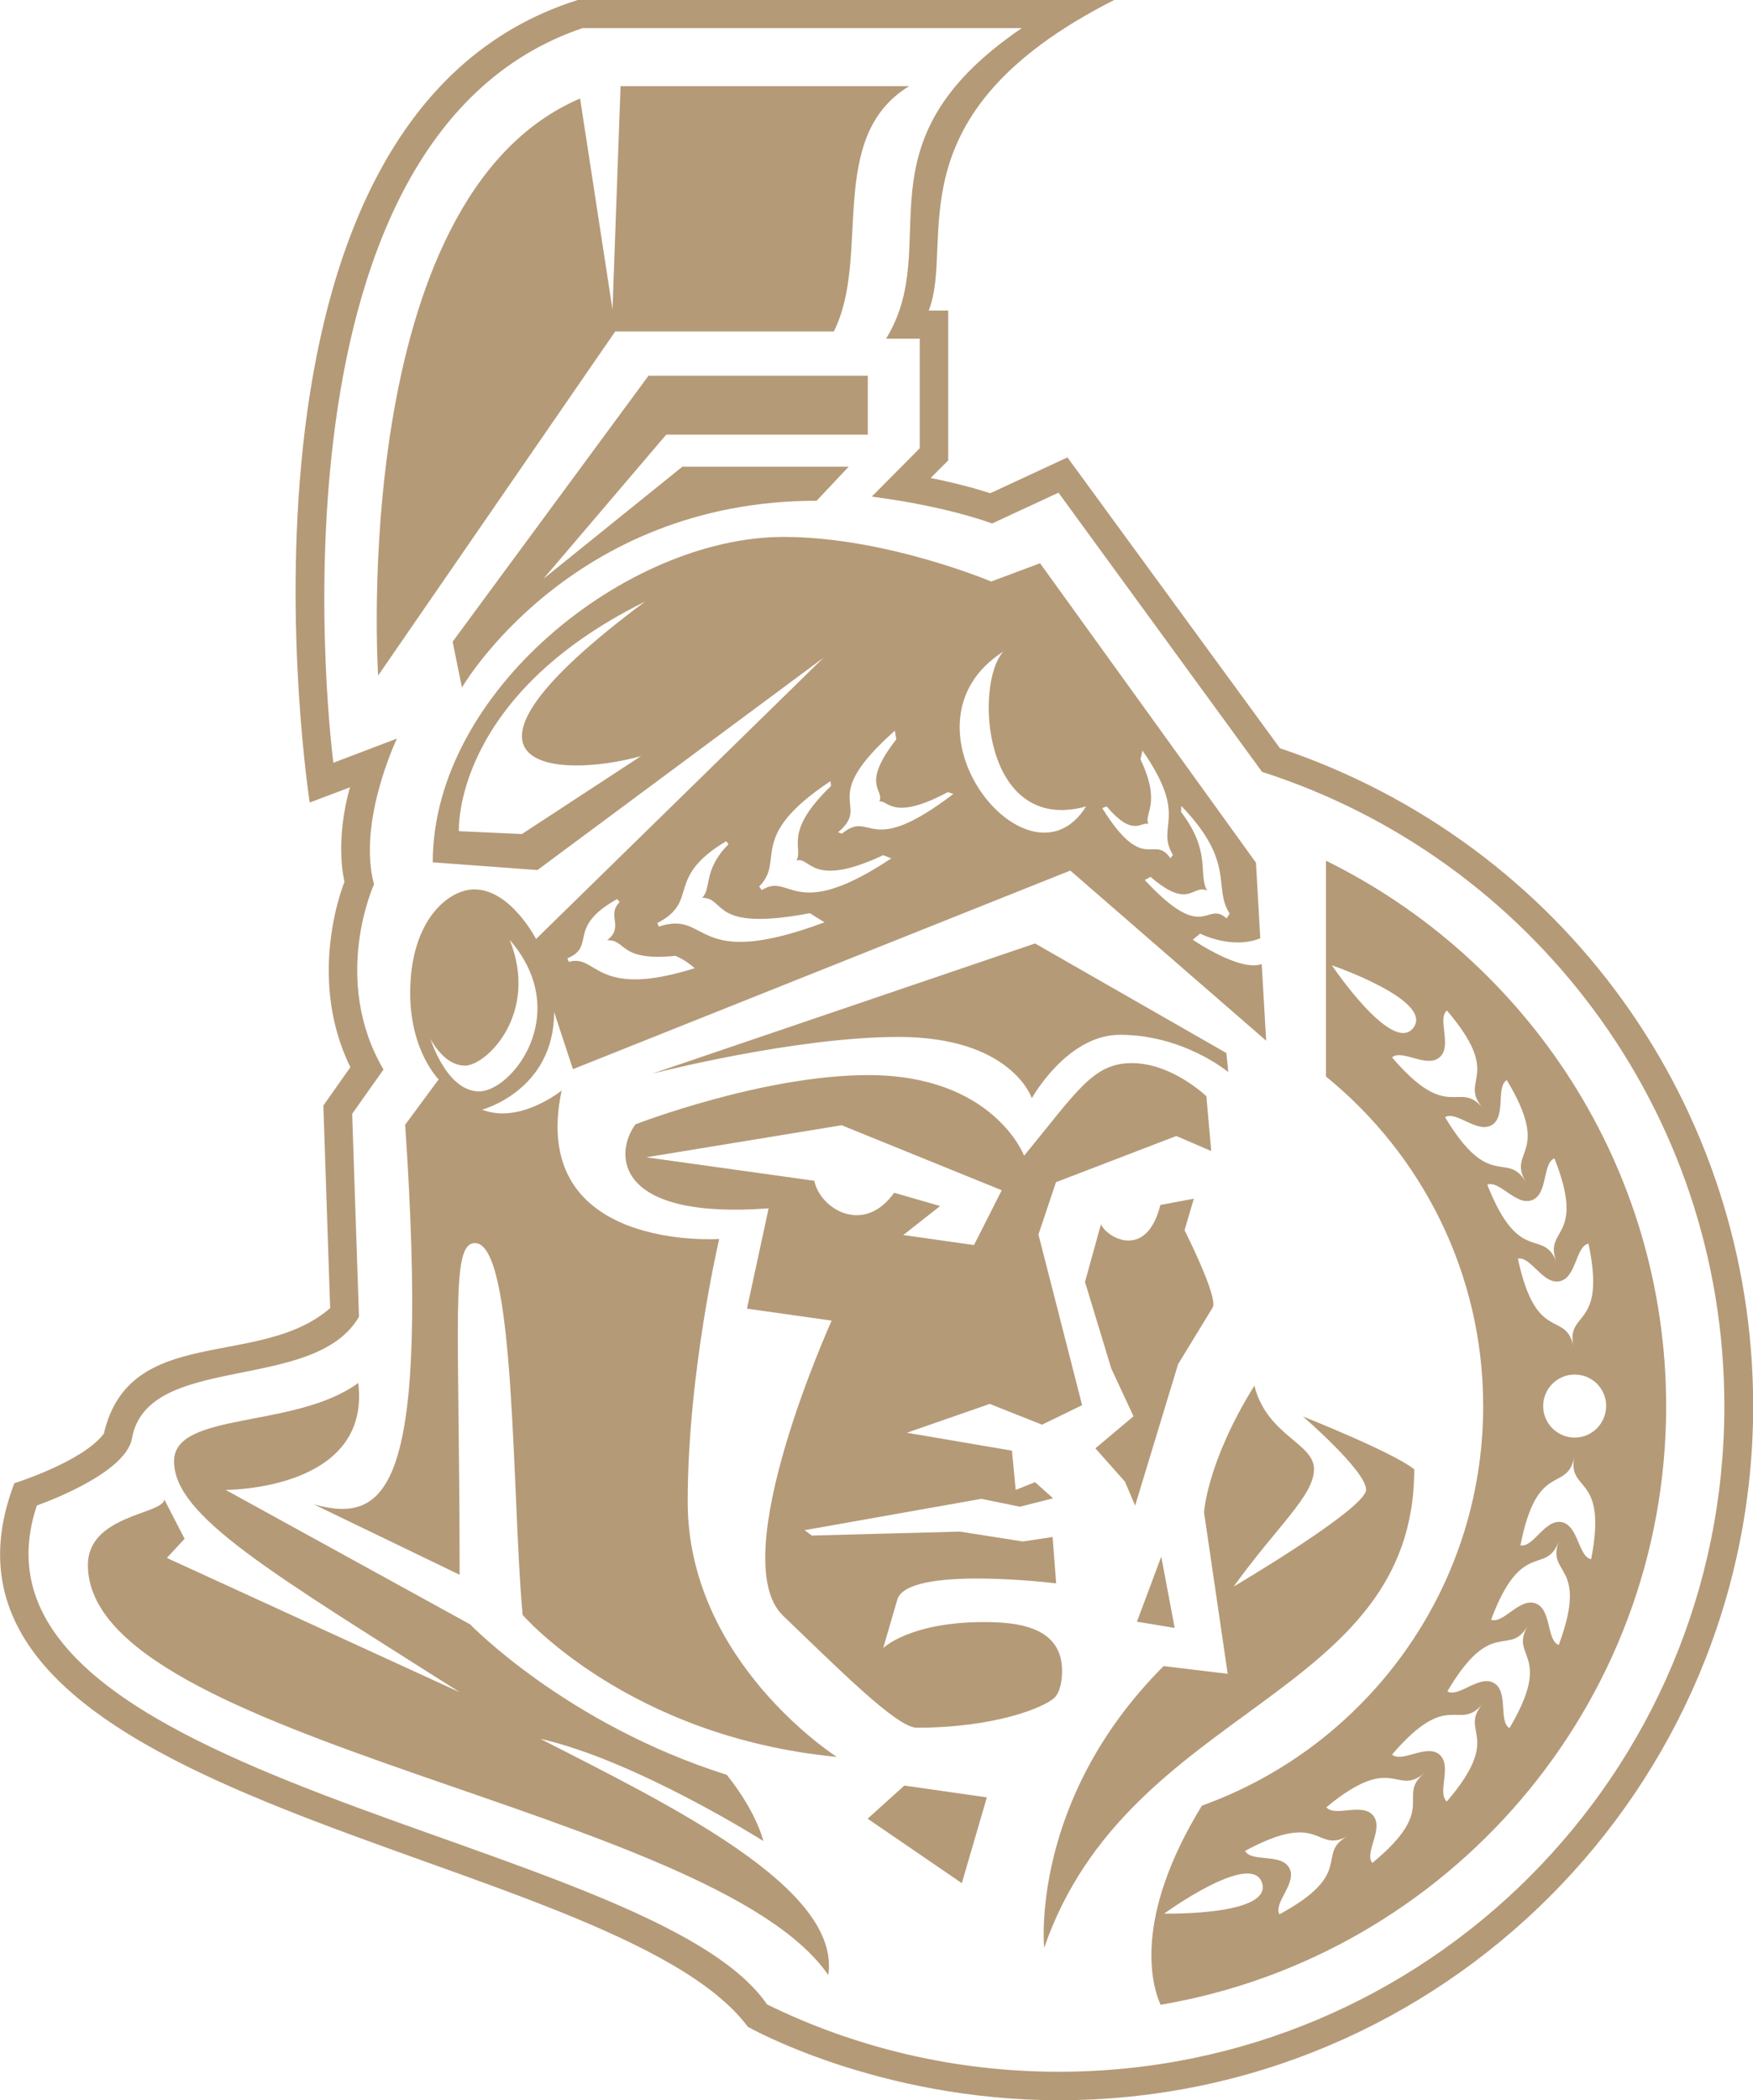 <?xml version="1.0" encoding="utf-8"?>
<!-- Generator: Adobe Illustrator 23.0.2, SVG Export Plug-In . SVG Version: 6.00 Build 0)  -->
<svg version="1.1" id="Layer_1" xmlns="http://www.w3.org/2000/svg" xmlns:xlink="http://www.w3.org/1999/xlink" x="0px" y="0px"
	 viewBox="0 0 97.91 117.27" style="enable-background:new 0 0 97.91 117.27;" xml:space="preserve">
<style type="text/css">
	.st0{fill:#B59A78;}
</style>
<g>
	<g>
		<path class="st0" d="M71.49,41.78L59.62,25.54l-4.31,2c-0.65-0.21-1.78-0.54-3.33-0.85l0.98-0.98v-8.37h-1.09
			C53.39,13.51,49.58,6.41,62.23,0H32.27C11.32,6.58,17.3,44.81,17.3,44.81l2.25-0.85c0,0-0.86,2.72-0.31,5.28
			c0,0-2.18,5.24,0.33,10.35l-1.51,2.14l0.38,11.31c-3.94,3.44-11.2,0.82-12.64,7.01c-1.16,1.56-5,2.77-5,2.77
			c-6.92,18.14,33.42,20.26,40.97,30.35c0,0,7.2,4.1,17.38,4.1c21.38,0,38.77-17.39,38.77-38.77
			C97.91,61.77,87.31,47.09,71.49,41.78z M59.14,115.68c-5.85,0-11.38-1.35-16.3-3.76c-6.5-9.51-45.96-12.41-40.78-27.86
			c0,0,4.94-1.7,5.31-3.74c0.86-4.84,10.21-2.5,12.68-6.8l-0.38-11.33l1.75-2.47c-2.96-5.05-0.53-10.34-0.53-10.34
			c-0.94-3.5,1.28-8.14,1.28-8.14l-3.55,1.35c0,0-4.6-34.77,13.92-41.02h24.53c-9.49,6.46-4.3,12-7.58,17.34h1.88v6.12l-2.68,2.7
			c4.26,0.55,6.72,1.5,6.72,1.5l3.71-1.72L70.49,43.1c14.98,4.8,25.82,18.84,25.82,35.41C96.32,99.04,79.67,115.68,59.14,115.68z"/>
		<path class="st0" d="M58.2,79.55l2.24-1.09L58,68.93l0.98-2.92l6.72-2.58l1.95,0.84l-0.27-3.06c0,0-1.92-1.85-4.16-1.85
			c-2.17,0-3.05,1.56-6.02,5.17c0,0-1.71-4.5-8.7-4.5c-5.92,0-13.01,2.75-13.01,2.75c-1.24,1.71-1.08,5.33,7.44,4.69l-1.21,5.6
			l4.73,0.67c0,0-6.02,13.28-2.72,16.47c3.14,3.01,6.37,6.26,7.47,6.26c4.41,0,7.17-1.15,7.71-1.69c0.25-0.25,0.41-0.8,0.41-1.48
			c0-2.45-2.44-2.73-4.36-2.73c-4.15,0-5.63,1.45-5.63,1.45l0.78-2.68c0.52-1.96,8.88-0.93,8.88-0.93l-0.2-2.59l-1.66,0.25
			l-3.51-0.55l-8.28,0.22l-0.4-0.3l9.87-1.75l2.15,0.44l1.86-0.47l-1.01-0.9l-1.08,0.43l-0.21-2.19L50.65,80l4.63-1.61L58.2,79.55z
			 M50.45,68.96l2.06-1.62l-2.57-0.74c-1.7,2.39-4.14,0.9-4.46-0.67l-9.39-1.31l10.92-1.79l8.94,3.63l-1.55,3.06L50.45,68.96z"/>
		<path class="st0" d="M66.68,66.93l-1.87,0.35c-0.78,3.11-2.99,1.83-3.32,1.08l-0.89,3.22l1.47,4.84l1.24,2.66l-2.13,1.79
			l1.65,1.86l0.57,1.34l2.4-7.9l1.93-3.16c0.34-0.54-1.57-4.32-1.57-4.32L66.68,66.93z"/>
		<polygon class="st0" points="48.46,101.55 53.72,105.15 55.12,100.36 50.51,99.7 		"/>
	</g>
	<g>
		<path class="st0" d="M68.5,58.8l-10.69-6.12l-21.38,7.27c0,0,7.92-2.05,13.75-2.05c6.33,0,7.45,3.42,7.45,3.42
			s1.96-3.54,4.92-3.54c3.57,0,6.05,2.08,6.05,2.08L68.5,58.8z"/>
		<path class="st0" d="M45.61,27.96l1.79-1.9h-9.29l-7.76,6.26l6.86-8.05h11.26v-3.29H36.22L25.28,35.83l0.52,2.56
			C25.8,38.39,31.84,27.96,45.61,27.96z"/>
		<path class="st0" d="M38.41,83.86c0-7.2,1.76-14.68,1.76-14.68s-10.71,0.74-8.8-8.29c0,0-2.34,1.9-4.44,1.07
			c0,0,4.02-1.07,4.02-5.45l1.05,3.19l27.78-11.09l10.94,9.5l-0.25-4.28c-1.22,0.45-3.85-1.36-3.85-1.36l0.41-0.34
			c0,0,1.77,0.91,3.36,0.26l-0.24-4.22L58.09,31.45l-2.73,1.02c0,0-5.89-2.49-11.6-2.49c-8.73,0-19.59,8.63-19.59,18.17l5.85,0.43
			l15.97-11.85l-16.05,15.7c0,0-1.42-2.77-3.45-2.77c-1.41,0-3.58,1.68-3.58,5.79c0,3.24,1.59,4.82,1.59,4.82l-1.87,2.53
			C23.99,83.09,21.7,85.15,17.53,84l8.14,3.93c0-14.2-0.53-18.52,0.86-18.52c2.29,0,2.05,14.13,2.66,20.76c0,0,5.88,6.81,17.55,7.93
			C46.74,98.1,38.41,92.81,38.41,83.86z M35.8,42.22l-6.65,4.35l-3.52-0.16c0,0-0.39-7.48,10.4-12.82
			C23.45,42.95,31.07,43.53,35.8,42.22z M65.98,45c3.08,3.2,1.74,4.54,2.7,6.01l-0.17,0.27c-1.18-1.04-1.19,1.49-4.57-2.14
			l0.32-0.18c2.19,1.89,2.34,0.38,3.16,0.77c-0.52-0.93,0.26-2.15-1.46-4.4L65.98,45z M61.81,45.03c1.47,1.73,1.89,0.85,2.33,0.97
			c-0.27-0.57,0.75-1.1-0.44-3.6l0.11-0.49c2.64,3.79,0.71,4.15,1.7,5.83l-0.14,0.18c-0.95-1.37-1.46,0.96-3.81-2.8L61.81,45.03z
			 M56.04,36.38c-1.63,1.77-1.17,10.25,4.62,8.65C57.47,50.16,49.65,40.47,56.04,36.38z M49.98,40.8l0.08,0.48
			c-2.04,2.62-0.62,2.79-0.95,3.48c0.48-0.14,0.68,1.15,3.83-0.53l0.31,0.1c-4.85,3.7-4.52,0.82-6.23,2.22l-0.21-0.08
			C48.73,44.85,45.55,44.73,49.98,40.8z M46.38,43.62l0.04,0.26c-2.73,2.63-1.52,3.47-1.94,4.17c0.8-0.25,0.8,1.6,4.85-0.3
			l0.45,0.18c-5.5,3.66-5.61,0.73-7.23,1.77L42.4,49.5C43.9,48,41.64,46.77,46.38,43.62z M40.56,46.97l0.13,0.17
			c-1.43,1.43-0.94,2.46-1.47,2.99c1.36,0,0.41,1.92,6.01,0.86l0.82,0.51c-7.44,2.77-6.39-0.72-9.25,0.24l-0.09-0.2
			C39.11,50.31,37.09,49.04,40.56,46.97z M34.47,50.2l0.14,0.17c-0.76,0.76,0.28,1.37-0.7,2.13c1.09-0.05,0.64,1.2,3.81,0.87
			c0.58,0.23,1.08,0.69,1.08,0.69c-5.61,1.77-5.43-0.83-7.03-0.35l-0.08-0.2C33.33,52.82,31.61,51.79,34.47,50.2z M24.04,58
			c0,0,0.73,1.5,1.93,1.5c1.2,0,4.15-2.9,2.5-7.02c3.56,4.11,0.11,8.46-1.71,8.46C24.94,60.94,24.04,58,24.04,58z"/>
		<polygon class="st0" points="64.86,86.92 63.5,90.55 65.61,90.9 		"/>
		<path class="st0" d="M74.06,48.06v12.05c5.35,4.35,8.78,10.98,8.78,18.4c0,10.27-6.56,19.03-15.71,22.31
			c-3.87,6.32-2.79,10.04-2.31,11.12c16.01-2.71,28.24-16.67,28.24-33.43C93.05,65.16,85.3,53.59,74.06,48.06z M88.72,69.44
			c1.02,4.8-1.27,3.69-0.84,5.74c-0.43-2.05-2.08-0.1-3.1-4.9c0.72-0.15,1.39,1.46,2.33,1.26C88.05,71.35,88,69.59,88.72,69.44z
			 M86.82,64.68c1.8,4.56-0.65,3.85,0.12,5.79c-0.77-1.95-2.07,0.25-3.87-4.32c0.68-0.27,1.61,1.21,2.5,0.86
			C86.47,66.67,86.14,64.95,86.82,64.68z M74.39,53.9c0,0,5.72,1.96,4.55,3.49C77.77,58.92,74.39,53.9,74.39,53.9z M77.75,59.04
			c0.56-0.48,1.92,0.62,2.65,0c0.73-0.62-0.14-2.14,0.41-2.62c3.19,3.73,0.64,3.85,2,5.44C81.45,60.27,80.93,62.77,77.75,59.04z
			 M80.71,62.38c0.63-0.38,1.79,0.93,2.61,0.44c0.82-0.49,0.21-2.13,0.84-2.51c2.53,4.21-0.01,3.9,1.07,5.7
			C84.15,64.2,83.23,66.58,80.71,62.38z M65.02,106.85c0,0,4.89-3.55,5.47-1.71C71.07,106.98,65.02,106.85,65.02,106.85z
			 M71.46,106.89c-0.35-0.65,1.01-1.75,0.55-2.59c-0.46-0.84-2.12-0.3-2.47-0.95c4.31-2.34,3.9,0.17,5.74-0.83
			C73.43,103.52,75.77,104.55,71.46,106.89z M76.65,104.02c-0.47-0.57,0.66-1.91,0.04-2.65c-0.61-0.74-2.14,0.11-2.61-0.46
			c3.78-3.12,3.86-0.57,5.47-1.9C77.94,100.34,80.43,100.9,76.65,104.02z M80.81,100.59c-0.56-0.48,0.31-1.99-0.41-2.62
			c-0.73-0.62-2.09,0.48-2.65,0c3.19-3.73,3.7-1.23,5.06-2.83C81.45,96.74,84,96.86,80.81,100.59z M84.31,96.49
			c-0.63-0.37-0.04-2.02-0.86-2.51c-0.83-0.49-1.98,0.83-2.61,0.46c2.49-4.23,3.43-1.86,4.49-3.66
			C84.28,92.59,86.8,92.27,84.31,96.49z M87.06,91.85c-0.69-0.26-0.39-1.98-1.29-2.32c-0.9-0.34-1.8,1.16-2.49,0.91
			c1.72-4.59,3.06-2.42,3.79-4.39C86.34,88.01,88.77,87.25,87.06,91.85z M88.87,87.06c-0.72-0.14-0.71-1.89-1.65-2.07
			c-0.94-0.18-1.58,1.44-2.3,1.3c0.94-4.82,2.61-2.89,3.01-4.95C87.53,83.39,89.81,82.24,88.87,87.06z M87.95,80.27
			c-0.97,0-1.76-0.79-1.76-1.76c0-0.97,0.79-1.76,1.76-1.76c0.97,0,1.76,0.78,1.76,1.76C89.7,79.48,88.92,80.27,87.95,80.27z"/>
	</g>
	<g>
		<path class="st0" d="M34.21,17.28L32.4,5.5c-13.02,5.56-11.28,32.22-11.28,32.22l13.24-19.21h12.21
			c2.11-4.18-0.47-10.85,4.21-13.7H34.66L34.21,17.28z"/>
		<path class="st0" d="M30.18,97.09c5.33,1.2,12.46,5.71,12.46,5.71c-0.52-1.88-2.05-3.7-2.05-3.7c-8.96-2.83-14.33-8.4-14.33-8.4
			l-13.66-7.51c0,0,8.14,0.05,7.41-5.97C16.5,79.8,9.72,78.79,9.72,81.59c0,3.06,5.38,6.18,15.96,12.9L9.32,86.99l0.99-1.07
			l-1.13-2.19c-0.11,0.84-4.27,0.86-4.27,3.66c0,9.87,34.94,13.56,41.35,22.89C46.99,105.42,37.43,100.8,30.18,97.09z"/>
		<path class="st0" d="M72.77,79.09c0,0,3.53,3.04,3.53,4.09c0,1.05-7.4,5.41-7.4,5.41c2.48-3.43,4.49-5.08,4.49-6.56
			c0-1.46-2.62-1.86-3.33-4.66c-2.67,4.31-2.81,7.08-2.81,7.08l1.32,9.01l-3.58-0.43c-7.5,7.5-6.67,15.73-6.67,15.73
			c4.71-13.64,20.67-13.84,20.67-26.72C77.79,81.08,72.77,79.09,72.77,79.09z"/>
	</g>
</g>
</svg>
